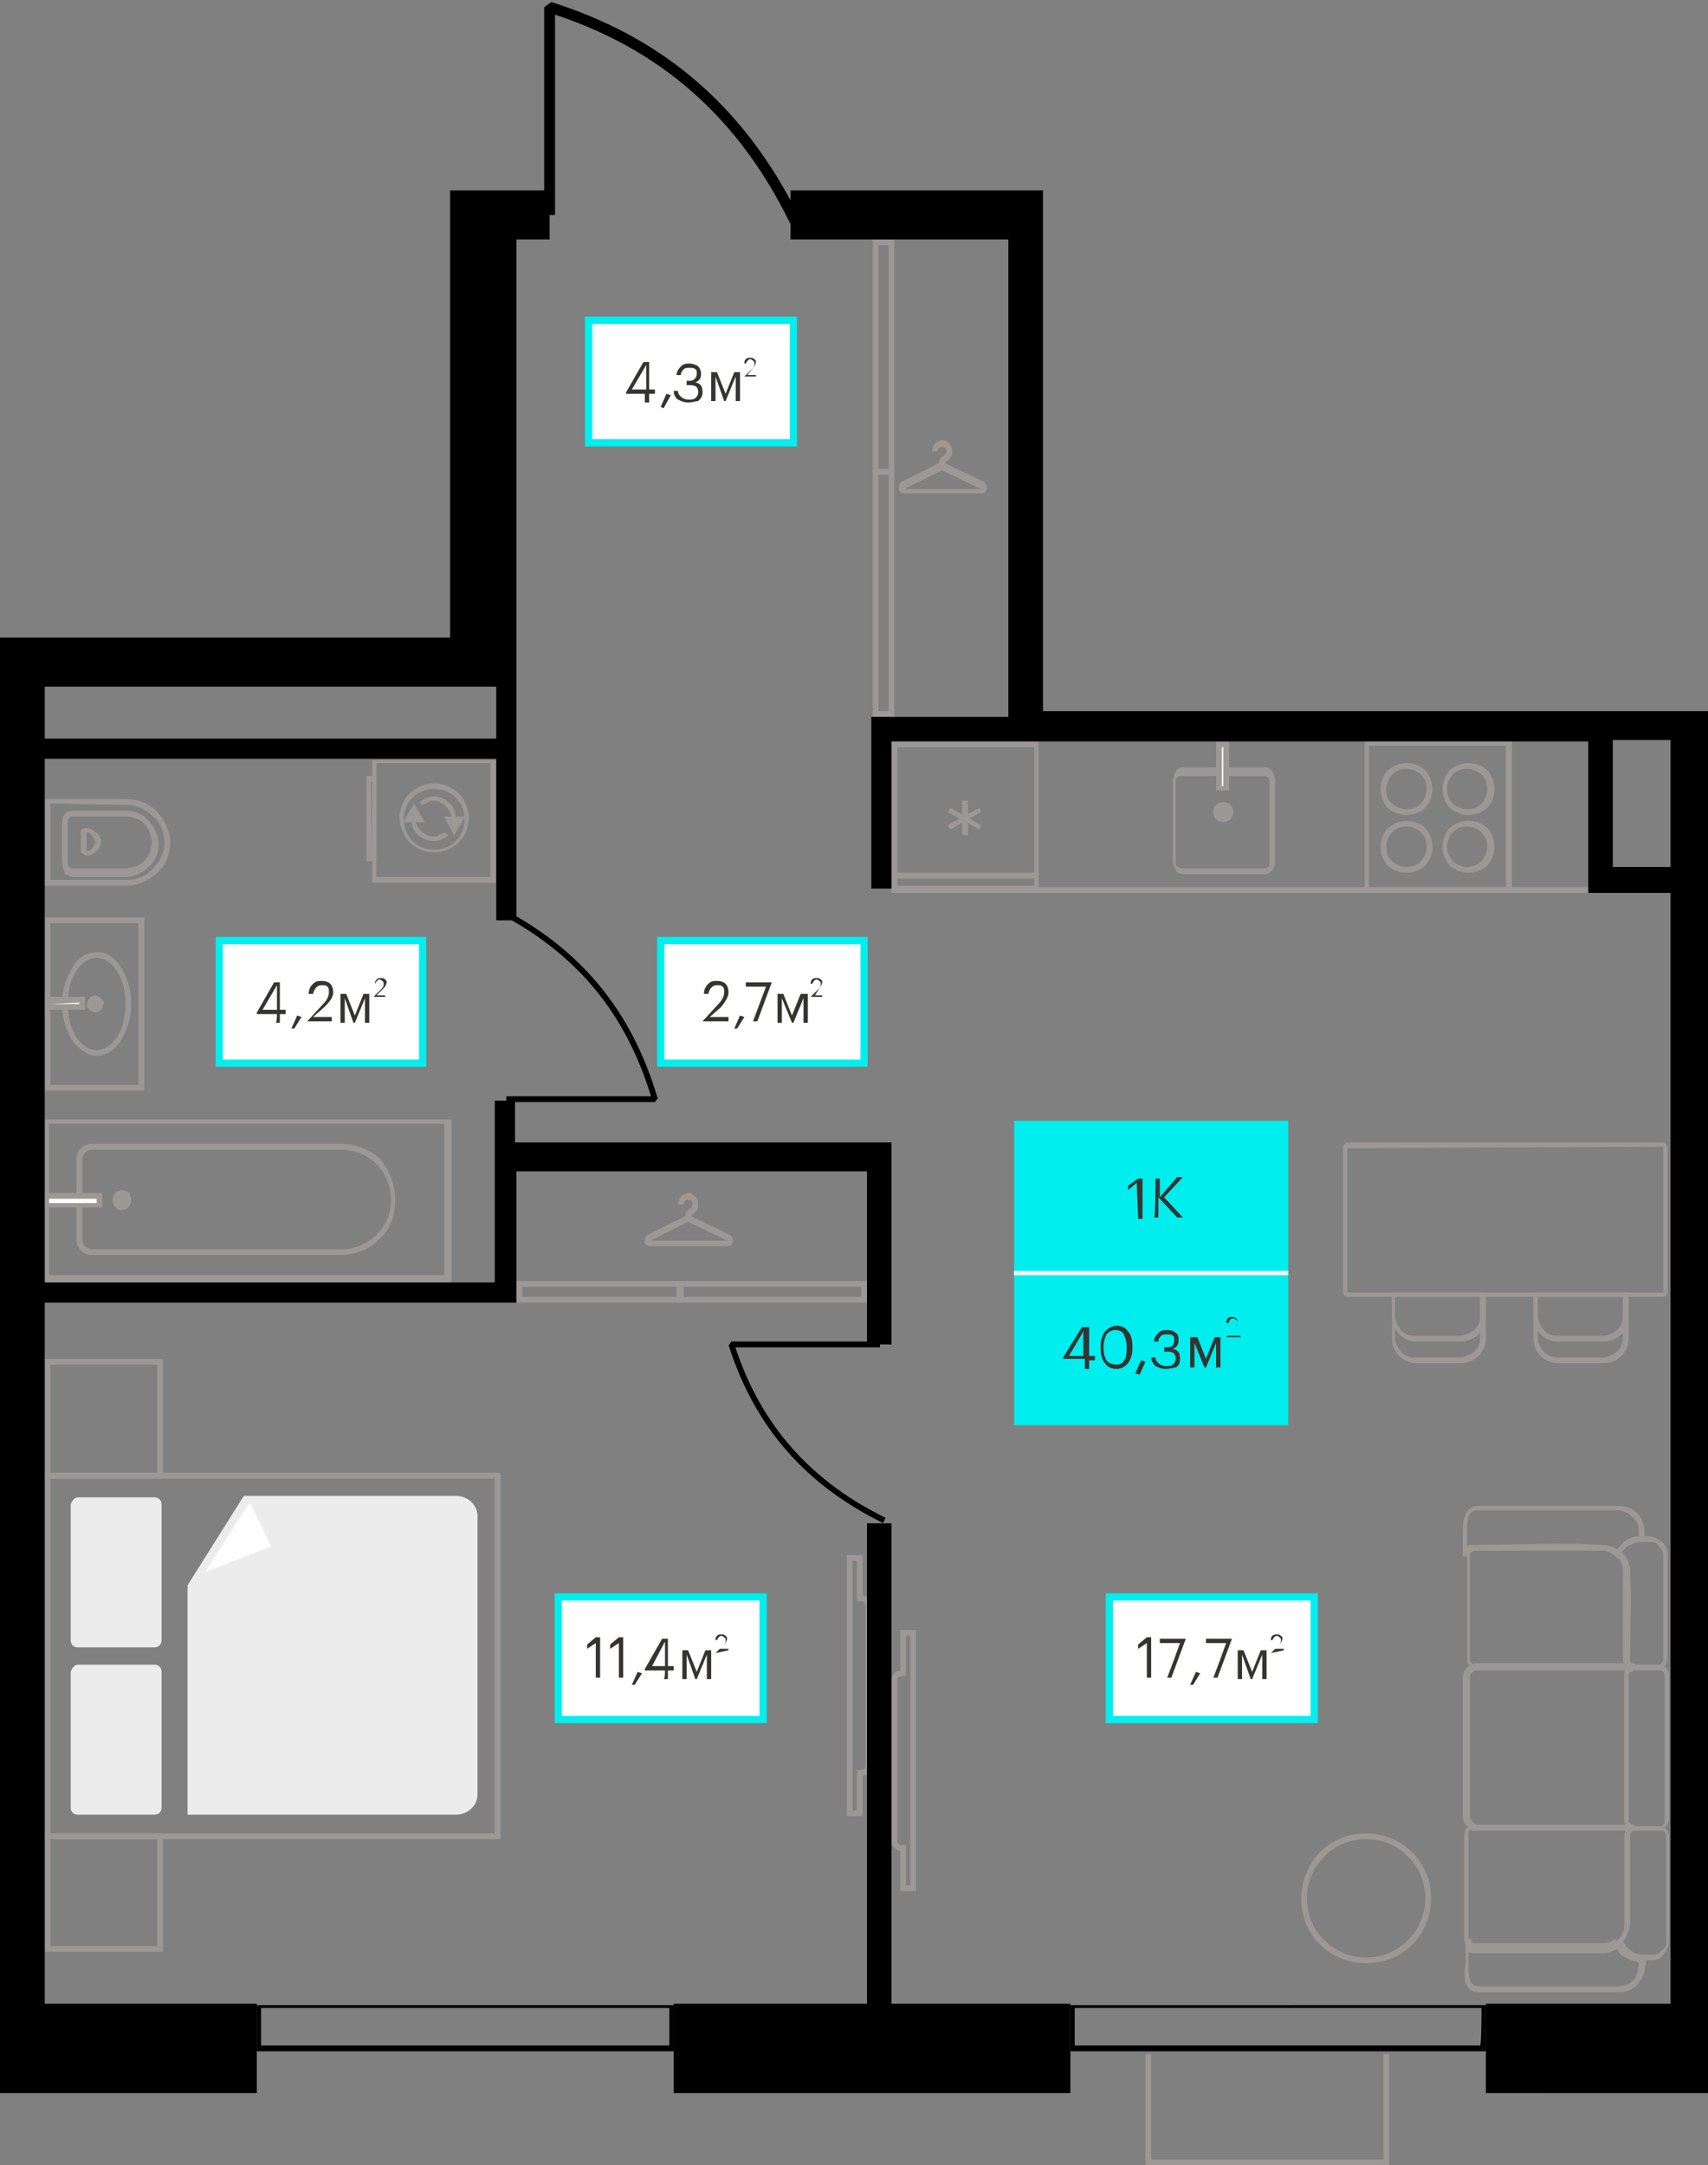 <?xml version="1.0" encoding="utf-8"?><!--Generator: Adobe Illustrator 24.3.0, SVG Export Plug-In . SVG Version: 6.00 Build 0)--><svg version="1.1" id="Слой_1" xmlns:xodm="http://www.corel.com/coreldraw/odm/2003" xmlns="http://www.w3.org/2000/svg" xmlns:xlink="http://www.w3.org/1999/xlink" x="0px" y="0px" viewBox="0 0 118.4 150.1" style="enable-background:new 0 0 118.4 150.1;" xml:space="preserve"><rect x="0" y="0" width="118.4" height="150.1" fill="#808080" stroke="none"/><style type="text/css">.st0{fill:#FEFEFE;stroke:#00EEEE;stroke-width:0.5;stroke-miterlimit:10;}
	.st1{fill:#363431;}
	.st2{fill:#00EEEE;}
	.st3{fill:#FEFEFE;}
	.st4{fill:#9C9896;}
	.st5{fill-rule:evenodd;clip-rule:evenodd;fill:#FEFEFE;}
	.st6{fill:#9C9896;stroke:#9C9896;stroke-width:0.4;stroke-miterlimit:10;}
	.st7{fill:none;stroke:#9C9896;stroke-width:0.4;stroke-miterlimit:1.554;}
	.st8{fill-rule:evenodd;clip-rule:evenodd;fill:#ECECEC;}
	.st9{fill:none;stroke:#000000;stroke-width:0.75;stroke-miterlimit:1.554;}
	.st10{fill:none;stroke:#000000;stroke-width:0.4;stroke-miterlimit:1.554;}
	.st11{fill-rule:evenodd;clip-rule:evenodd;}</style><g id="Слой_x0020_1"><path d="M102.7,139.2H74.5v2.6h28.1C102.7,141.8,102.7,139.2,102.7,139.2z M103,142.2H74.2v-3.2H103C103,138.9,103,142.2,103,142.2
		z"/><path d="M46.4,139.2H18.1v2.6h28.3V139.2z M46.7,142.2H17.8v-3.2h28.9V142.2z"/><polygon class="st0" points="91.1,119.2 76.9,119.2 76.9,110.7 91.1,110.7 	"/><path class="st1" d="M88.1,114.6l0.5-0.5c0.1-0.1,0.2-0.2,0.2-0.4c0-0.1,0-0.1-0.1-0.2c0,0-0.1-0.1-0.2-0.1c-0.1,0-0.2,0.1-0.3,0.3
		h-0.1c0-0.1,0-0.2,0.1-0.3c0.1-0.1,0.2-0.1,0.3-0.1c0.1,0,0.2,0,0.3,0.1c0.1,0.1,0.1,0.1,0.1,0.2c0,0.1-0.1,0.3-0.2,0.4l-0.3,0.3
		h0.6v0.1L88.1,114.6L88.1,114.6L88.1,114.6z"/><path class="st1" d="M79.5,113.9l-0.6,0.4v-0.3l0.6-0.5h0.3v2.8h-0.3L79.5,113.9L79.5,113.9z M81.8,113.9h-1.4v-0.3h1.8v0l-1,2.7
		h-0.3C80.9,116.4,81.8,113.9,81.8,113.9z M82.5,116.8l0.4-0.9l0.3,0.1l-0.5,0.8L82.5,116.8L82.5,116.8z M85,113.9h-1.4v-0.3h1.8v0
		l-1,2.7h-0.3C84.1,116.4,85,113.9,85,113.9z M86.1,114.7v1.7h-0.3v-2h0.4l0.6,1.5l0.6-1.5h0.4v2h-0.3v-1.7l-0.7,1.7h-0.1
		L86.1,114.7L86.1,114.7z"/><polygon class="st0" points="29.3,73.7 15.2,73.7 15.2,65.2 29.3,65.2 	"/><path class="st1" d="M25.9,69.1l0.5-0.5c0.1-0.1,0.2-0.2,0.2-0.4c0-0.1,0-0.1-0.1-0.2c0,0-0.1-0.1-0.2-0.1c-0.1,0-0.2,0.1-0.3,0.3
		H26c0-0.1,0-0.2,0.1-0.3c0.1-0.1,0.2-0.1,0.3-0.1c0.1,0,0.2,0,0.3,0.1c0.1,0.1,0.1,0.1,0.1,0.2c0,0.1-0.1,0.3-0.2,0.4L26.1,69h0.6
		v0.1L25.9,69.1L25.9,69.1L25.9,69.1z"/><path class="st1" d="M19.2,70.3h-1.4v-0.1l1.2-2.1h0.4V70h0.4v0.3h-0.4v0.6h-0.3C19.2,70.9,19.2,70.3,19.2,70.3z M19.2,70v-1.7
		L18.2,70H19.2z M20.2,71.3l0.4-0.9l0.3,0.1l-0.5,0.8L20.2,71.3L20.2,71.3z M21.3,70.8l1.1-1.2c0.3-0.3,0.4-0.6,0.4-0.8
		c0-0.2,0-0.3-0.1-0.4c-0.1-0.1-0.2-0.1-0.4-0.1c-0.3,0-0.5,0.2-0.6,0.6h-0.3c0-0.3,0.1-0.5,0.3-0.7c0.2-0.2,0.4-0.2,0.6-0.2
		c0.3,0,0.5,0.1,0.6,0.2c0.1,0.1,0.2,0.3,0.2,0.6c0,0.3-0.2,0.6-0.6,1l-0.8,0.7h1.3v0.3L21.3,70.8L21.3,70.8L21.3,70.8z M23.9,69.2
		v1.7h-0.3v-2h0.4l0.6,1.5l0.6-1.5h0.4v2h-0.3v-1.7l-0.7,1.7h-0.1L23.9,69.2L23.9,69.2z"/><polygon class="st0" points="59.9,73.7 45.8,73.7 45.8,65.2 59.9,65.2 	"/><path class="st1" d="M56.2,69.1l0.5-0.5c0.1-0.1,0.2-0.2,0.2-0.4c0-0.1,0-0.1-0.1-0.2c0,0-0.1-0.1-0.2-0.1c-0.1,0-0.2,0.1-0.3,0.3
		h-0.1c0-0.1,0-0.2,0.1-0.3c0.1-0.1,0.2-0.1,0.3-0.1c0.1,0,0.2,0,0.3,0.1c0.1,0.1,0.1,0.1,0.1,0.2c0,0.1-0.1,0.3-0.2,0.4L56.5,69H57
		v0.1L56.2,69.1C56.2,69.2,56.2,69.1,56.2,69.1z"/><path class="st1" d="M48.7,70.8l1.1-1.2c0.3-0.3,0.4-0.6,0.4-0.8c0-0.2,0-0.3-0.1-0.4c-0.1-0.1-0.2-0.1-0.4-0.1
		c-0.3,0-0.5,0.2-0.6,0.6h-0.3c0-0.3,0.1-0.5,0.3-0.7c0.2-0.2,0.4-0.2,0.6-0.2c0.3,0,0.5,0.1,0.6,0.2c0.1,0.1,0.2,0.3,0.2,0.6
		c0,0.3-0.2,0.6-0.5,1l-0.8,0.7h1.3v0.3L48.7,70.8L48.7,70.8L48.7,70.8z M50.9,71.3l0.4-0.9l0.3,0.1l-0.5,0.8L50.9,71.3z"/><path class="st1" d="M53.1,68.4h-1.4v-0.3h1.8v0l-1,2.7h-0.3L53.1,68.4z M54.2,69.2v1.7h-0.3v-2h0.4l0.6,1.5l0.6-1.5H56v2h-0.3
		v-1.7L55,70.9h-0.1L54.2,69.2L54.2,69.2z"/><polygon class="st0" points="55,30.7 40.8,30.7 40.8,22.2 55,22.2 	"/><path class="st1" d="M51.6,26.1l0.5-0.5c0.1-0.1,0.2-0.2,0.2-0.4c0-0.1,0-0.1-0.1-0.2c0,0-0.1-0.1-0.2-0.1c-0.1,0-0.2,0.1-0.3,0.3
		h-0.1c0-0.1,0-0.2,0.1-0.3c0.1-0.1,0.2-0.1,0.3-0.1c0.1,0,0.2,0,0.3,0.1c0.1,0.1,0.1,0.1,0.1,0.2c0,0.1-0.1,0.3-0.2,0.4L51.8,26
		h0.6v0.1L51.6,26.1C51.6,26.1,51.6,26.1,51.6,26.1z"/><path class="st1" d="M44.8,27.3h-1.4v-0.1l1.2-2.1h0.4V27h0.4v0.3h-0.4v0.6h-0.3V27.3z M44.8,27v-1.7L43.8,27H44.8z M45.8,28.2
		l0.4-0.9l0.3,0.1L46,28.3C46,28.3,45.8,28.2,45.8,28.2z"/><path class="st1" d="M47.7,27.9c-0.3,0-0.5-0.1-0.7-0.2s-0.3-0.4-0.3-0.6h0.3c0,0.2,0.1,0.3,0.2,0.4c0.1,0.1,0.3,0.2,0.5,0.2
		c0.2,0,0.4,0,0.5-0.1c0.1-0.1,0.2-0.2,0.2-0.4c0-0.4-0.2-0.5-0.6-0.5h-0.2v-0.3h0.2c0.3,0,0.5-0.2,0.5-0.5c0-0.1,0-0.3-0.1-0.3
		c-0.1-0.1-0.2-0.1-0.4-0.1c-0.2,0-0.3,0-0.4,0.1c-0.1,0.1-0.2,0.2-0.2,0.4h-0.3c0-0.2,0.1-0.4,0.3-0.6c0.2-0.2,0.4-0.2,0.6-0.2
		c0.2,0,0.5,0.1,0.6,0.2c0.1,0.1,0.2,0.3,0.2,0.5c0,0.3-0.1,0.5-0.4,0.6c0.4,0.1,0.5,0.3,0.5,0.7c0,0.3-0.1,0.4-0.3,0.6
		C48.3,27.8,48,27.9,47.7,27.9L47.7,27.9z M49.6,26.1v1.7h-0.3v-2h0.4l0.6,1.5l0.6-1.5h0.4v2H51v-1.7l-0.7,1.7h-0.1
		C50.2,27.8,49.6,26.1,49.6,26.1z"/><polygon class="st2" points="89.3,98.8 70.3,98.8 70.3,77.7 89.3,77.7 	"/><path class="st1" d="M78.8,82l-0.6,0.5v-0.3l0.7-0.5h0.3v2.8h-0.3L78.8,82L78.8,82z"/><path class="st1" d="M80.1,81.7h0.3V83l1.2-1.4h0.4l-1.3,1.4l1.3,1.4h-0.4l-1.3-1.4v1.4h-0.3C80.1,84.5,80.1,81.7,80.1,81.7z"/><path class="st1" d="M85,92.7l0.6-0.6c0.1-0.1,0.2-0.3,0.2-0.4c0-0.1,0-0.1-0.1-0.2c0,0-0.1-0.1-0.2-0.1c-0.2,0-0.3,0.1-0.3,0.3
		h-0.2c0-0.1,0.1-0.3,0.1-0.3c0.1-0.1,0.2-0.1,0.3-0.1c0.1,0,0.2,0,0.3,0.1c0.1,0.1,0.1,0.2,0.1,0.3c0,0.2-0.1,0.3-0.3,0.5l-0.4,0.4
		H86v0.1L85,92.7L85,92.7L85,92.7z"/><path class="st1" d="M75.1,94.2h-1.4v-0.1L75,92h0.5V94h0.4v0.3h-0.4v0.6h-0.3V94.2L75.1,94.2z M75.1,94v-1.7l-1,1.7H75.1z
		 M77.4,94.6c0.5,0,0.7-0.4,0.7-1.1v-0.2c0-0.3-0.1-0.6-0.2-0.8c-0.1-0.2-0.3-0.3-0.6-0.3c-0.2,0-0.4,0.1-0.6,0.3
		c-0.1,0.2-0.2,0.5-0.2,0.8v0.2c0,0.4,0.1,0.6,0.2,0.8S77.2,94.6,77.4,94.6z M77.4,94.9c-0.3,0-0.6-0.1-0.8-0.4
		c-0.2-0.2-0.3-0.6-0.3-1v-0.2c0-0.4,0.1-0.7,0.3-1c0.2-0.2,0.5-0.4,0.8-0.4c0.3,0,0.6,0.1,0.8,0.4c0.2,0.2,0.3,0.6,0.3,1v0.2
		c0,0.4-0.1,0.7-0.3,1C78,94.7,77.8,94.9,77.4,94.9L77.4,94.9z"/><path class="st1" d="M78.7,95.2l0.4-0.9l0.3,0.1L79,95.3L78.7,95.2L78.7,95.2z"/><path class="st1" d="M80.8,94.9c-0.3,0-0.5-0.1-0.7-0.2c-0.2-0.2-0.3-0.4-0.3-0.6h0.3c0,0.2,0.1,0.3,0.2,0.4
		c0.1,0.1,0.3,0.2,0.5,0.2c0.2,0,0.4,0,0.5-0.1c0.1-0.1,0.2-0.2,0.2-0.4c0-0.4-0.2-0.5-0.6-0.5h-0.2v-0.3h0.2c0.4,0,0.5-0.2,0.5-0.5
		c0-0.1,0-0.3-0.1-0.3c-0.1-0.1-0.2-0.1-0.4-0.1c-0.2,0-0.3,0-0.4,0.1c-0.1,0.1-0.2,0.2-0.2,0.4H80c0-0.2,0.1-0.4,0.3-0.6
		c0.2-0.2,0.4-0.2,0.6-0.2c0.3,0,0.5,0.1,0.6,0.2c0.2,0.1,0.2,0.3,0.2,0.5c0,0.3-0.1,0.5-0.4,0.6c0.4,0.1,0.5,0.3,0.5,0.7
		c0,0.3-0.1,0.5-0.3,0.6C81.4,94.8,81.1,94.9,80.8,94.9L80.8,94.9z"/><path class="st1" d="M82.8,93.1v1.7h-0.3v-2.1H83l0.6,1.5l0.6-1.5h0.4v2.1h-0.3v-1.7l-0.7,1.7h-0.1L82.8,93.1L82.8,93.1z"/><polygon class="st3" points="70.3,88.1 89.3,88.1 89.3,88.4 70.3,88.4 	"/><path class="st4" d="M3.1,61.2v-5.8h5.7c0.8,0,1.6,0.3,2.1,0.9c0.5,0.5,0.9,1.3,0.9,2.1s-0.3,1.6-0.9,2.1c-0.5,0.5-1.3,0.9-2.1,0.9
		H3.1C3.1,61.4,3.1,61.2,3.1,61.2z M3.5,55.7V61h5.3c0.7,0,1.4-0.3,1.8-0.8c0.5-0.5,0.8-1.1,0.8-1.8c0-0.7-0.3-1.4-0.8-1.8
		c-0.5-0.5-1.1-0.8-1.8-0.8L3.5,55.7L3.5,55.7z"/><path class="st4" d="M4.3,59.7V57c0-0.2,0.1-0.4,0.2-0.6c0.1-0.1,0.4-0.2,0.6-0.2h3.6c0.6,0,1.2,0.2,1.6,0.7c0.4,0.4,0.7,1,0.7,1.6
		c0,0.6-0.2,1.2-0.7,1.6c-0.4,0.4-1,0.7-1.6,0.7H5.1c-0.2,0-0.4-0.1-0.6-0.2C4.4,60.2,4.3,60,4.3,59.7L4.3,59.7z M4.7,57v2.8
		c0,0.1,0,0.2,0.1,0.3c0.1,0.1,0.2,0.1,0.3,0.1h3.6c0.5,0,1-0.2,1.3-0.5c0.3-0.3,0.5-0.8,0.5-1.3c0-0.5-0.2-1-0.5-1.3
		c-0.3-0.3-0.8-0.5-1.3-0.5H5.1c-0.1,0-0.2,0-0.3,0.1C4.8,56.7,4.7,56.8,4.7,57L4.7,57z"/><path class="st4" d="M5.6,59v-1.3c0-0.1,0-0.2,0.1-0.2c0.1-0.1,0.2-0.1,0.2-0.1h0c0.3,0,0.5,0.1,0.7,0.3C6.9,57.8,7,58.1,7,58.3v0
		c0,0.3-0.1,0.5-0.3,0.7c-0.2,0.2-0.4,0.3-0.7,0.3h0c-0.1,0-0.2,0-0.2-0.1C5.7,59.2,5.6,59.1,5.6,59L5.6,59z M6,57.7V59
		c0.2,0,0.3-0.1,0.4-0.2c0.1-0.1,0.2-0.3,0.2-0.4v0c0-0.2-0.1-0.3-0.2-0.4C6.3,57.8,6.2,57.7,6,57.7L6,57.7z"/><path class="st4" d="M3.5,75.2h6.1V64H3.5V75.2z M9.8,75.6H3.1v-12H10v12C10,75.6,9.8,75.6,9.8,75.6z"/><path class="st4" d="M4.7,69.6c0,0.9,0.2,1.7,0.6,2.3c0.4,0.6,0.9,0.9,1.4,0.9s1-0.3,1.4-0.9c0.4-0.6,0.6-1.4,0.6-2.3
		c0-0.9-0.2-1.7-0.6-2.3c-0.4-0.6-0.9-0.9-1.4-0.9s-1,0.3-1.4,0.9C4.9,67.9,4.7,68.7,4.7,69.6z M5,72.1c-0.4-0.6-0.7-1.5-0.7-2.5
		s0.3-1.8,0.7-2.5C5.4,66.4,6,66,6.7,66s1.3,0.4,1.7,1.1c0.4,0.6,0.7,1.5,0.7,2.5s-0.3,1.8-0.7,2.5c-0.4,0.7-1.1,1.1-1.7,1.1
		S5.4,72.7,5,72.1z"/><polygon class="st5" points="3.3,69.8 5.6,69.8 5.6,69.4 3.3,69.4 	"/><path class="st4" d="M3.5,69.6h2v-0.1L3.5,69.6L3.5,69.6z M5.6,70H3.1v-0.9h2.8V70H5.6z"/><path class="st4" d="M6.6,69.9c0.2,0,0.3-0.1,0.3-0.3c0-0.2-0.1-0.3-0.3-0.3c-0.2,0-0.3,0.1-0.3,0.3C6.3,69.8,6.4,69.9,6.6,69.9z
		 M6.6,69.7C6.6,69.7,6.5,69.6,6.6,69.7c-0.1-0.1,0-0.1,0-0.1C6.6,69.5,6.7,69.5,6.6,69.7C6.7,69.6,6.6,69.7,6.6,69.7z"/><g><path class="st4" d="M7,70c-0.1,0.1-0.2,0.2-0.4,0.2c-0.1,0-0.3-0.1-0.4-0.2c-0.1-0.1-0.2-0.2-0.2-0.4c0-0.1,0.1-0.3,0.2-0.4
			c0.1-0.1,0.2-0.2,0.4-0.2c0.1,0,0.3,0.1,0.4,0.2c0.1,0.1,0.2,0.2,0.2,0.4C7.1,69.7,7.1,69.9,7,70L7,70z M6.5,69.7L6.5,69.7
			L6.5,69.7z M6.5,69.7L6.5,69.7L6.5,69.7L6.5,69.7z M6.5,69.6L6.5,69.6L6.5,69.6C6.5,69.6,6.5,69.6,6.5,69.6L6.5,69.6z M6.6,69.6
			L6.6,69.6c-0.1-0.1-0.1,0-0.1,0H6.6L6.6,69.6z M6.6,69.6L6.6,69.6L6.6,69.6z M6.6,69.6L6.6,69.6c0.1-0.1,0-0.1,0-0.1V69.6z
			 M6.6,69.6v0.1C6.6,69.7,6.7,69.7,6.6,69.6L6.6,69.6L6.6,69.6L6.6,69.6L6.6,69.6L6.6,69.6L6.6,69.6L6.6,69.6L6.6,69.6z M6.6,69.6
			h0.1C6.7,69.6,6.7,69.5,6.6,69.6L6.6,69.6L6.6,69.6z M6.7,69.5L6.7,69.5L6.7,69.5z M6.6,69.6L6.6,69.6L6.6,69.6z M6.7,69.7
			C6.7,69.7,6.7,69.6,6.7,69.7L6.7,69.7L6.7,69.7L6.7,69.7L6.7,69.7L6.7,69.7z M6.5,69.7C6.5,69.7,6.6,69.7,6.5,69.7L6.5,69.7z
			 M6.6,69.6v-0.1C6.6,69.5,6.5,69.5,6.6,69.6L6.6,69.6z"/></g><path class="st4" d="M3.1,88.7V77.6c9.4,0,18.8,0,28.2,0v11.3H3.1L3.1,88.7L3.1,88.7z M3.4,77.9v10.5h27.4V77.9
		C30.8,77.9,3.4,77.9,3.4,77.9z"/><path class="st4" d="M27.4,83.2L27.4,83.2c0,1.1-0.4,2.1-1.1,2.7c-0.7,0.7-1.6,1.1-2.7,1.1H6.4c-0.3,0-0.6-0.1-0.8-0.3
		c-0.2-0.2-0.3-0.5-0.3-0.8v-5.5c0-0.3,0.1-0.6,0.3-0.8c0.2-0.2,0.5-0.3,0.8-0.3h17.3c1,0,2,0.4,2.7,1.1
		C27,81.2,27.4,82.1,27.4,83.2z M27.1,83.2L27.1,83.2c0-1-0.4-1.9-1-2.5c-0.6-0.6-1.5-1-2.4-1H6.4c-0.2,0-0.4,0.1-0.5,0.2
		c-0.1,0.1-0.2,0.3-0.2,0.5v5.5c0,0.2,0.1,0.4,0.2,0.5c0.1,0.1,0.3,0.2,0.5,0.2h17.3c0.9,0,1.8-0.4,2.4-1
		C26.7,85,27.1,84.2,27.1,83.2L27.1,83.2z"/><polygon class="st5" points="3.2,82.9 6.9,82.9 6.9,83.5 3.2,83.5 	"/><path class="st4" d="M3.2,82.7h3.9v1h-4v-1C3.1,82.7,3.2,82.7,3.2,82.7z M6.7,83.1H3.4v0.3h3.3V83.1z"/><path class="st4" d="M8.4,83.7c0.3,0,0.5-0.2,0.5-0.5c0-0.3-0.2-0.5-0.5-0.5c-0.3,0-0.5,0.2-0.5,0.5C8,83.5,8.2,83.7,8.4,83.7z"/><path class="st4" d="M8.4,83.5c0.1,0,0.2,0,0.2-0.1c0.1-0.1,0.1-0.1,0.1-0.2c0-0.1,0-0.2-0.1-0.2c-0.1-0.1-0.1-0.1-0.2-0.1
		s-0.2,0-0.2,0.1c-0.1,0.1-0.1,0.1-0.1,0.2c0,0.1,0,0.2,0.1,0.2C8.3,83.5,8.3,83.5,8.4,83.5z M8.9,83.7c-0.1,0.1-0.3,0.2-0.5,0.2
		S8.1,83.8,8,83.7c-0.1-0.1-0.2-0.3-0.2-0.5c0-0.2,0.1-0.4,0.2-0.5c0.1-0.1,0.3-0.2,0.5-0.2c0.2,0,0.3,0.1,0.5,0.2
		C9,82.9,9.1,83,9.1,83.2S9,83.6,8.9,83.7z"/><path class="st4" d="M34,60.8v-7.9l-7.9,0v7.9L34,60.8L34,60.8z M34.4,52.8v8.4h-8.6v-8.5c2.9,0,5.7,0,8.6,0
		C34.4,52.6,34.4,52.8,34.4,52.8z"/><path class="st4" d="M32.2,56.8c0-0.6-0.2-1.1-0.6-1.5c-0.4-0.4-0.9-0.6-1.5-0.6c-0.6,0-1.1,0.2-1.5,0.6c-0.4,0.4-0.6,0.9-0.6,1.5
		c0,0.6,0.2,1.1,0.6,1.5c0.4,0.4,0.9,0.6,1.5,0.6c0.6,0,1.1-0.2,1.5-0.6C32,57.9,32.2,57.4,32.2,56.8z M31.8,55
		c0.4,0.4,0.7,1.1,0.7,1.7c0,0.7-0.3,1.3-0.7,1.7c-0.4,0.4-1.1,0.7-1.7,0.7c-0.7,0-1.3-0.3-1.7-0.7c-0.4-0.4-0.7-1.1-0.7-1.7
		c0-0.7,0.3-1.3,0.7-1.7c0.4-0.4,1.1-0.7,1.7-0.7S31.4,54.6,31.8,55L31.8,55z"/><path class="st4" d="M31.1,57.9c-0.1,0.1-0.3,0.2-0.5,0.3c-0.2,0.1-0.4,0.1-0.6,0.1c-0.4,0-0.8-0.2-1.1-0.5
		c-0.3-0.3-0.4-0.7-0.4-1.1h0.3c0,0.3,0.1,0.6,0.4,0.9c0.2,0.2,0.5,0.4,0.8,0.4c0.2,0,0.3,0,0.4-0.1c0.1-0.1,0.3-0.1,0.4-0.2
		L31.1,57.9L31.1,57.9z M29.1,55.6c0.1-0.1,0.3-0.2,0.5-0.3c0.2-0.1,0.4-0.1,0.5-0.1c0.4,0,0.8,0.2,1.1,0.5c0.3,0.3,0.4,0.7,0.4,1.1
		h-0.3c0-0.3-0.1-0.6-0.4-0.9c-0.2-0.2-0.5-0.4-0.8-0.4c-0.2,0-0.3,0-0.4,0.1c-0.1,0.1-0.3,0.1-0.4,0.2
		C29.3,55.9,29.1,55.6,29.1,55.6z"/><path class="st4" d="M25.8,59.4v-5.2h-0.1L25.8,59.4L25.8,59.4z M26.1,54v5.7h-0.7v-5.9h0.7V54L26.1,54z"/><polygon class="st6" points="28.3,56.8 29.1,56.8 28.7,56.1 	"/><polygon class="st6" points="31.1,56.8 31.5,57.5 31.9,56.8 	"/><path class="st4" d="M94.9,51.7h9.5v9.8h-9.5V51.7z M104.6,51.3h-10v10.6h10.2V51.3H104.6L104.6,51.3z"/><path class="st4" d="M96.1,58.7c0-0.4,0.2-0.8,0.4-1c0.3-0.3,0.6-0.4,1-0.4s0.8,0.2,1,0.4c0.3,0.3,0.4,0.6,0.4,1
		c0,0.4-0.2,0.8-0.4,1c-0.3,0.3-0.6,0.4-1,0.4s-0.8-0.2-1-0.4C96.2,59.4,96.1,59.1,96.1,58.7z M96.2,57.4c-0.3,0.3-0.5,0.8-0.5,1.3
		c0,0.5,0.2,1,0.5,1.3c0.3,0.3,0.8,0.5,1.3,0.5c0.5,0,1-0.2,1.3-0.5c0.3-0.3,0.5-0.8,0.5-1.3s-0.2-1-0.5-1.3
		c-0.3-0.3-0.8-0.5-1.3-0.5S96.6,57.1,96.2,57.4z"/><path class="st4" d="M100.3,58.7c0-0.4,0.2-0.8,0.4-1c0.3-0.3,0.6-0.4,1-0.4c0.4,0,0.8,0.2,1,0.4c0.3,0.3,0.4,0.6,0.4,1
		c0,0.4-0.2,0.8-0.4,1s-0.6,0.4-1,0.4c-0.4,0-0.8-0.2-1-0.4C100.5,59.4,100.3,59.1,100.3,58.7L100.3,58.7z M100.5,57.4
		c-0.3,0.3-0.5,0.8-0.5,1.3c0,0.5,0.2,1,0.5,1.3c0.3,0.3,0.8,0.5,1.3,0.5c0.5,0,1-0.2,1.3-0.5c0.3-0.3,0.5-0.8,0.5-1.3
		s-0.2-1-0.5-1.3c-0.3-0.3-0.8-0.5-1.3-0.5C101.3,56.9,100.8,57.1,100.5,57.4z"/><path class="st4" d="M96.1,54.7c0-0.4,0.2-0.8,0.4-1c0.3-0.3,0.6-0.4,1-0.4c0.4,0,0.8,0.2,1,0.4c0.3,0.3,0.4,0.6,0.4,1
		s-0.2,0.8-0.4,1c-0.3,0.3-0.6,0.4-1,0.4s-0.8-0.2-1-0.4C96.2,55.5,96.1,55.1,96.1,54.7L96.1,54.7z M96.2,53.4
		c-0.3,0.3-0.5,0.8-0.5,1.3s0.2,1,0.5,1.3c0.3,0.3,0.8,0.5,1.3,0.5c0.5,0,1-0.2,1.3-0.5c0.3-0.3,0.5-0.8,0.5-1.3s-0.2-1-0.5-1.3
		c-0.3-0.3-0.8-0.5-1.3-0.5C97,52.9,96.6,53.1,96.2,53.4L96.2,53.4z"/><path class="st4" d="M100.3,54.7c0-0.4,0.2-0.8,0.4-1c0.3-0.3,0.6-0.4,1-0.4c0.4,0,0.8,0.2,1,0.4c0.3,0.3,0.4,0.6,0.4,1
		s-0.2,0.8-0.4,1c-0.3,0.3-0.6,0.4-1,0.4c-0.4,0-0.8-0.2-1-0.4S100.3,55.1,100.3,54.7L100.3,54.7z M100.5,53.4
		c-0.3,0.3-0.5,0.8-0.5,1.3s0.2,1,0.5,1.3c0.3,0.3,0.8,0.5,1.3,0.5c0.5,0,1-0.2,1.3-0.5c0.3-0.3,0.5-0.8,0.5-1.3
		c0-0.5-0.2-1-0.5-1.3c-0.3-0.3-0.8-0.5-1.3-0.5C101.3,52.9,100.8,53.1,100.5,53.4L100.5,53.4z"/><path class="st4" d="M62.2,60.5v-8.7h9.5v8.7C71.7,60.5,62.2,60.5,62.2,60.5z M61.8,51.5v9.3H72v-9.5H61.8V51.5z"/><path class="st4" d="M62.2,60.9h9.5v0.5h-9.5C62.2,61.5,62.2,60.9,62.2,60.9z M71.8,60.6h-10v1.3H72v-1.3H71.8z"/><polygon class="st4" points="68,57.2 65.9,56 65.7,56.3 67.9,57.5 	"/><polygon class="st4" points="67.9,56 65.7,57.2 65.9,57.5 68,56.3 	"/><polygon class="st4" points="67.1,57.9 67.1,55.5 66.7,55.5 66.7,57.9 	"/><path class="st4" d="M88.4,59.7v-5.6c0-0.2-0.1-0.4-0.2-0.6c-0.1-0.2-0.3-0.3-0.5-0.3h-5.7c-0.2,0-0.4,0.1-0.5,0.3
		c-0.1,0.2-0.2,0.4-0.2,0.6v5.6c0,0.2,0.1,0.4,0.2,0.6c0.1,0.2,0.3,0.3,0.5,0.3h5.7c0.2,0,0.4-0.1,0.5-0.3
		C88.3,60.2,88.4,60,88.4,59.7z M88,54.2v5.6c0,0.1,0,0.3-0.1,0.3c-0.1,0.1-0.2,0.1-0.3,0.1h-5.7c-0.1,0-0.2-0.1-0.3-0.1
		c-0.1-0.1-0.1-0.2-0.1-0.3v-5.6c0-0.1,0-0.3,0.1-0.3c0.1-0.1,0.2-0.1,0.3-0.1h5.7c0.1,0,0.2,0,0.3,0.1C88,53.9,88,54.1,88,54.2z"/><path class="st4" d="M85.3,56.3c0,0.3-0.3,0.6-0.6,0.6s-0.6-0.3-0.6-0.6c0-0.3,0.3-0.6,0.6-0.6C85.1,55.7,85.3,55.9,85.3,56.3z"/><path class="st4" d="M85.1,56.3c0,0.1,0,0.2-0.1,0.3c-0.1,0.1-0.2,0.1-0.3,0.1c-0.1,0-0.2,0-0.3-0.1c-0.1-0.1-0.1-0.2-0.1-0.3
		c0-0.1,0-0.2,0.1-0.3c0.1-0.1,0.2-0.1,0.3-0.1s0.2,0,0.3,0.1C85.1,56.1,85.1,56.2,85.1,56.3z M85.3,56.8c0.1-0.1,0.2-0.3,0.2-0.5
		c0-0.2-0.1-0.4-0.2-0.5c-0.1-0.1-0.3-0.2-0.5-0.2c-0.2,0-0.4,0.1-0.5,0.2c-0.1,0.1-0.2,0.3-0.2,0.5c0,0.2,0.1,0.4,0.2,0.5
		c0.1,0.1,0.3,0.2,0.5,0.2S85.1,56.9,85.3,56.8L85.3,56.8z"/><polygon class="st5" points="85,54.6 85,51.6 84.5,51.6 84.5,54.6 	"/><path class="st4" d="M85.2,54.6v-3.2h-0.9v3.4h0.9C85.2,54.8,85.2,54.6,85.2,54.6z M84.8,51.8v2.7h-0.1v-2.7H84.8z"/><polygon class="st4" points="110.1,61.5 71.7,61.5 71.7,61.9 110.1,61.9 	"/><path class="st4" d="M61.6,32.5V17h-0.7v15.5H61.6z M62,16.8v16.1h-1.5V16.6H62V16.8L62,16.8z"/><path class="st4" d="M64.6,31.3c0-0.3,0.2-0.6,0.4-0.7c0.1,0,0.2-0.1,0.3-0.1c0.1,0,0.2,0,0.3,0.1c0.2,0.1,0.4,0.3,0.4,0.7
		c0,0.4-0.2,0.5-0.3,0.6c-0.1,0.1-0.1,0.1-0.2,0.2l2.7,1.3c0.1,0.1,0.2,0.2,0.2,0.3c0,0.1,0,0.2,0,0.2c0,0.1-0.1,0.2-0.1,0.2
		c-0.1,0.1-0.2,0.1-0.3,0.1h-5.3c-0.1,0-0.3-0.1-0.3-0.1c-0.1-0.1-0.1-0.1-0.1-0.2c0-0.1,0-0.2,0-0.2c0-0.1,0.1-0.2,0.2-0.3l2.6-1.3
		c0-0.3,0.2-0.4,0.3-0.5c0.1-0.1,0.2-0.1,0.2-0.3c0-0.2-0.1-0.3-0.2-0.3c0,0-0.1,0-0.1,0c0,0-0.1,0-0.1,0c-0.1,0-0.2,0.1-0.2,0.3
		H64.6L64.6,31.3z M68,33.9l-2.7-1.3l-2.6,1.3c0,0,0,0,0,0v0l0,0c0,0,0,0,0,0H68C68,34,68,34,68,33.9C68,34,68.1,33.9,68,33.9
		L68,33.9C68,33.9,68,33.9,68,33.9L68,33.9z"/><path class="st4" d="M61.6,32.9v16.4h-0.7V32.9H61.6z M62,49.5v-17h-1.5v17.2H62C62,49.7,62,49.5,62,49.5z"/><path class="st4" d="M46.9,89.2H36.2v0.7h10.8V89.2z M36,88.8h11.4v1.5H35.8v-1.5H36L36,88.8z"/><path class="st4" d="M47,83.5c0-0.3,0.2-0.6,0.4-0.7c0.1,0,0.2-0.1,0.3-0.1c0.1,0,0.2,0,0.3,0.1c0.2,0.1,0.4,0.3,0.4,0.7
		c0,0.4-0.2,0.5-0.3,0.6c-0.1,0.1-0.1,0.1-0.2,0.2l2.7,1.3c0.1,0.1,0.2,0.2,0.2,0.3c0,0.1,0,0.2,0,0.2c0,0.1-0.1,0.2-0.1,0.2
		c-0.1,0.1-0.2,0.1-0.3,0.1h-5.3c-0.1,0-0.3-0.1-0.3-0.1c-0.1-0.1-0.1-0.1-0.1-0.2c0-0.1,0-0.2,0-0.2c0-0.1,0.1-0.2,0.2-0.3l2.6-1.3
		c0-0.3,0.2-0.4,0.3-0.5c0.1-0.1,0.2-0.1,0.2-0.3c0-0.2-0.1-0.3-0.2-0.3c0,0-0.1,0-0.1,0c0,0-0.1,0-0.1,0c-0.1,0-0.2,0.1-0.2,0.3
		L47,83.5L47,83.5z M50.4,86l-2.7-1.3L45.1,86c0,0,0,0,0,0v0l0,0c0,0,0,0,0,0h5.3C50.4,86.1,50.5,86.1,50.4,86
		C50.5,86.1,50.5,86.1,50.4,86L50.4,86C50.5,86.1,50.5,86,50.4,86L50.4,86z"/><path class="st4" d="M47.3,89.2h12.4v0.7H47.3V89.2z M59.9,88.8h-13v1.5h13.2v-1.5H59.9z"/><polygon class="st0" points="52.9,119.2 38.7,119.2 38.7,110.7 52.9,110.7 	"/><path class="st1" d="M49.6,114.6l0.5-0.5c0.1-0.1,0.2-0.2,0.2-0.4c0-0.1,0-0.1-0.1-0.2c0,0-0.1-0.1-0.2-0.1c-0.1,0-0.2,0.1-0.3,0.3
		h-0.1c0-0.1,0-0.2,0.1-0.3c0.1-0.1,0.2-0.1,0.3-0.1c0.1,0,0.2,0,0.3,0.1c0.1,0.1,0.1,0.1,0.1,0.2c0,0.1-0.1,0.3-0.2,0.4l-0.3,0.3
		h0.6v0.1L49.6,114.6L49.6,114.6L49.6,114.6z"/><path class="st1" d="M41.3,113.9l-0.6,0.4v-0.3l0.6-0.5h0.3v2.8h-0.3L41.3,113.9L41.3,113.9z M42.9,113.9l-0.6,0.4v-0.3l0.6-0.5
		h0.3v2.8h-0.3C42.9,116.4,42.9,113.9,42.9,113.9z"/><path class="st1" d="M43.8,116.8l0.4-0.9l0.3,0.1l-0.5,0.8L43.8,116.8z"/><path class="st1" d="M46.1,115.8h-1.4v-0.1l1.2-2.1h0.4v1.9h0.4v0.3h-0.4v0.6h-0.3C46.1,116.4,46.1,115.8,46.1,115.8z M46.1,115.5
		v-1.7l-0.9,1.7H46.1z M47.6,114.7v1.7h-0.3v-2h0.4l0.6,1.5l0.6-1.5h0.4v2H49v-1.7l-0.7,1.7h-0.1L47.6,114.7L47.6,114.7z"/><path class="st4" d="M93.1,89.5v-9.9c0-0.1,0-0.2,0.1-0.3c0.1-0.1,0.2-0.1,0.3-0.1h21.7c0.1,0,0.2,0,0.3,0.1
		c0.1,0.1,0.1,0.2,0.1,0.3v9.9c0,0.1,0,0.2-0.1,0.3c-0.1,0.1-0.2,0.1-0.3,0.1H93.5c-0.1,0-0.2,0-0.3-0.1
		C93.1,89.7,93.1,89.6,93.1,89.5L93.1,89.5z M93.4,79.6v9.9c0,0,0,0,0,0.1c0,0,0,0,0.1,0h21.7c0,0,0.1,0,0.1,0c0,0,0,0,0-0.1v-9.9
		c0,0,0-0.1,0-0.1c0,0,0,0-0.1,0L93.4,79.6C93.5,79.5,93.4,79.5,93.4,79.6C93.4,79.5,93.4,79.6,93.4,79.6L93.4,79.6z"/><path class="st4" d="M112.5,89.9h-5.9v2.8c0,0.4,0.2,0.7,0.4,1c0.3,0.3,0.6,0.4,1,0.4h3.1c0.4,0,0.7-0.2,1-0.4
		c0.3-0.3,0.4-0.6,0.4-1L112.5,89.9L112.5,89.9z M106.5,89.6h6.4v3.2c0,0.5-0.2,0.9-0.5,1.2c-0.3,0.3-0.7,0.5-1.2,0.5H108
		c-0.5,0-0.9-0.2-1.2-0.5c-0.3-0.3-0.5-0.7-0.5-1.2v-3.2H106.5L106.5,89.6z"/><path class="st4" d="M112.5,89.9h-5.9v1.3c0,0.4,0.2,0.7,0.4,1c0.3,0.3,0.6,0.4,1,0.4h3.1c0.4,0,0.7-0.2,1-0.4
		c0.3-0.3,0.4-0.6,0.4-1V89.9L112.5,89.9z M106.5,89.6h6.4v1.7c0,0.5-0.2,0.9-0.5,1.2c-0.3,0.3-0.8,0.5-1.2,0.5H108
		c-0.5,0-0.9-0.2-1.2-0.5c-0.3-0.3-0.5-0.7-0.5-1.2v-1.7L106.5,89.6L106.5,89.6z"/><path class="st4" d="M102.6,89.9h-5.9v2.8c0,0.4,0.2,0.7,0.4,1c0.3,0.3,0.6,0.4,1,0.4h3.1c0.4,0,0.7-0.2,1-0.4
		c0.3-0.3,0.4-0.6,0.4-1L102.6,89.9L102.6,89.9z M96.6,89.6h6.4v3.2c0,0.5-0.2,0.9-0.5,1.2c-0.3,0.3-0.7,0.5-1.2,0.5h-3.1
		c-0.5,0-0.9-0.2-1.2-0.5c-0.3-0.3-0.5-0.7-0.5-1.2v-3.2C96.4,89.6,96.6,89.6,96.6,89.6z"/><path class="st4" d="M102.6,89.9h-5.9v1.3c0,0.4,0.2,0.7,0.4,1c0.3,0.3,0.6,0.4,1,0.4h3.1c0.4,0,0.7-0.2,1-0.4
		c0.3-0.3,0.4-0.6,0.4-1V89.9L102.6,89.9z M96.6,89.6h6.4v1.7c0,0.5-0.2,0.9-0.5,1.2c-0.3,0.3-0.8,0.5-1.2,0.5h-3.1
		c-0.5,0-0.9-0.2-1.2-0.5c-0.3-0.3-0.5-0.7-0.5-1.2v-1.7L96.6,89.6L96.6,89.6z"/><path class="st4" d="M114,106.7v-0.5c0-0.5-0.2-1-0.5-1.3c-0.3-0.3-0.8-0.5-1.3-0.5h-9.7c-0.9,0-1.1,0.8-1.1,1.8c0,0.2,0,0.5,0,0.8
		c0,0.3,0,0.6,0,0.9h0.4c0-0.1,0-0.2,0.1-0.3c0.1-0.1,0.2-0.1,0.2-0.1c2.6,0,6.5-0.2,9,0c0.5,0,0.9,0.4,0.9,0.4l0.2,0.2l0.1-0.3
		c0.1-0.3,0.3-0.5,0.5-0.7c0.2-0.2,0.5-0.3,0.9-0.3l0.2,0L114,106.7L114,106.7z M113.6,106.2v0.3c-0.3,0-0.6,0.1-0.9,0.3
		c-0.2,0.2-0.4,0.4-0.6,0.6c-0.2-0.1-0.5-0.3-1-0.3c-2.8-0.2-6.3,0-9.2,0v0c-0.1,0-0.1,0-0.2,0.1l0-0.3c0-0.3,0-0.5,0-0.8
		c0-0.8,0.1-1.4,0.7-1.4h9.7c0.4,0,0.8,0.2,1,0.4C113.5,105.4,113.6,105.8,113.6,106.2L113.6,106.2z"/><path class="st4" d="M102.5,138.1h9.7c0.7,0,1.2-0.3,1.5-0.8c0.3-0.4,0.4-1,0.4-1.6v-0.2h-0.2c-0.3,0-0.6-0.1-0.9-0.3
		c-0.2-0.2-0.4-0.4-0.5-0.7l-0.1-0.3l-0.2,0.2c-0.2,0.2-0.3,0.3-0.5,0.3c-0.2,0.1-0.3,0.1-0.5,0.1l-8.8,0c-0.1,0-0.2,0-0.3-0.1
		c-0.1-0.1-0.1-0.2-0.1-0.3h-0.4c0,0.3,0,0.6,0,0.9c0,0.3,0,0.6,0,0.8C101.4,137.3,101.6,138.1,102.5,138.1L102.5,138.1z
		 M112.2,137.7h-9.7c-0.6,0-0.7-0.6-0.7-1.4c0-0.3,0-0.5,0-0.8l0-0.2c0.1,0.1,0.2,0.1,0.4,0.1h8.8c0.2,0,0.4,0,0.7-0.1
		c0.1-0.1,0.3-0.1,0.4-0.2c0.1,0.3,0.3,0.5,0.6,0.6c0.3,0.2,0.6,0.3,0.9,0.3c0,0.4-0.1,0.9-0.3,1.2
		C113.1,137.4,112.8,137.7,112.2,137.7L112.2,137.7z"/><path class="st4" d="M113.3,115.8h1.7c0.1,0,0.2,0,0.3,0.1c0.1,0.1,0.1,0.2,0.1,0.3v10c0,0.1,0,0.2-0.1,0.3
		c-0.1,0.1-0.2,0.1-0.3,0.1h-1.7c-0.1,0-0.2,0-0.3-0.1c-0.1-0.1-0.1-0.2-0.1-0.3v-10c0-0.1,0-0.2,0.1-0.3
		C113.2,115.9,113.2,115.8,113.3,115.8z M115,115.4h-1.7c-0.2,0-0.4,0.1-0.5,0.2c-0.1,0.1-0.2,0.3-0.2,0.5v10c0,0.2,0.1,0.4,0.2,0.5
		s0.3,0.2,0.5,0.2h1.7c0.2,0,0.4-0.1,0.5-0.2s0.2-0.3,0.2-0.5v-10c0-0.2-0.1-0.4-0.2-0.5S115.2,115.4,115,115.4z"/><path class="st4" d="M102.4,126.9h10.9v-0.4c-0.1,0-0.2,0-0.3-0.1c-0.1-0.1-0.1-0.2-0.1-0.3v-10c0-0.1,0-0.2,0.1-0.3
		c0.1-0.1,0.2-0.1,0.3-0.1v-0.4h-10.9c-0.3,0-0.5,0.1-0.7,0.3c-0.2,0.2-0.3,0.4-0.3,0.7v9.6c0,0.3,0.1,0.5,0.3,0.7
		C101.9,126.8,102.2,126.9,102.4,126.9L102.4,126.9z M112.7,126.5h-10.2c-0.2,0-0.3-0.1-0.4-0.2c-0.1-0.1-0.2-0.2-0.2-0.4v-9.6
		c0-0.2,0.1-0.3,0.2-0.4c0.1-0.1,0.2-0.2,0.4-0.2h10.2c-0.1,0.1-0.1,0.2-0.1,0.4v10C112.6,126.3,112.6,126.4,112.7,126.5z"/><path class="st4" d="M102.3,126.9h10.4c0-0.1,0.1-0.1,0.1-0.2c0.1-0.1,0.3-0.2,0.5-0.2h-11.1c-0.2,0-0.4,0.1-0.5,0.2
		c-0.1,0.1-0.2,0.3-0.2,0.5v7.2c0,0.2,0.1,0.4,0.2,0.5c0.1,0.1,0.3,0.2,0.5,0.2h8.8c0.2,0,0.5,0,0.7-0.1c0.1-0.1,0.3-0.1,0.4-0.2
		c0-0.1-0.1-0.2-0.1-0.3l0-0.1l0.1-0.1c-0.1,0.1-0.3,0.2-0.5,0.3c-0.2,0.1-0.4,0.1-0.6,0.1h-8.8c-0.1,0-0.2,0-0.3-0.1
		c-0.1-0.1-0.1-0.2-0.1-0.3v-7.2c0-0.1,0-0.2,0.1-0.3C102.1,127,102.2,126.9,102.3,126.9L102.3,126.9z M112.6,133.6
		c-0.1,0.4-0.3,0.7-0.5,0.9c0.1-0.1,0.3-0.3,0.3-0.5C112.5,133.9,112.6,133.7,112.6,133.6L112.6,133.6z"/><path class="st4" d="M113.9,135.9h0.5c0.4,0,0.7-0.1,0.9-0.4c0.2-0.2,0.4-0.6,0.4-0.9v-7.3c0-0.2-0.1-0.4-0.2-0.5s-0.3-0.2-0.5-0.2
		h-1.7c-0.2,0-0.4,0.1-0.5,0.2c-0.1,0.1-0.2,0.3-0.2,0.5v6.1c0,0.2,0,0.4-0.1,0.6c-0.1,0.2-0.2,0.4-0.3,0.5l-0.1,0.1l0,0.1
		c0.1,0.4,0.4,0.7,0.7,0.9C113.1,135.8,113.4,135.9,113.9,135.9C113.8,135.9,113.9,135.9,113.9,135.9z M114.2,135.5h-0.4
		c-0.3,0-0.6-0.1-0.8-0.3c-0.2-0.1-0.4-0.3-0.5-0.6c0.1-0.2,0.3-0.3,0.3-0.5c0.1-0.2,0.2-0.5,0.2-0.7v-6.1c0-0.1,0-0.2,0.1-0.3
		c0.1-0.1,0.2-0.1,0.3-0.1h1.7c0.1,0,0.2,0,0.3,0.1c0.1,0.1,0.1,0.2,0.1,0.3v7.3c0,0.3-0.1,0.5-0.3,0.6c-0.2,0.2-0.4,0.3-0.6,0.3
		L114.2,135.5L114.2,135.5z"/><path class="st4" d="M113.9,106.9h0.5c0.3,0,0.5,0.1,0.6,0.3c0.2,0.2,0.3,0.4,0.3,0.6v7.2c0,0.1,0,0.2-0.1,0.3
		c-0.1,0.1-0.2,0.1-0.3,0.1h-1.7c-0.1,0-0.2,0-0.3-0.1c-0.1-0.1-0.1-0.2-0.1-0.3v-6c0-0.3-0.1-0.5-0.2-0.7c-0.1-0.2-0.2-0.4-0.3-0.5
		c0.1-0.2,0.3-0.4,0.5-0.6C113.2,107,113.5,106.9,113.9,106.9C113.8,106.9,113.9,106.9,113.9,106.9z M114.2,106.5h-0.4
		c-0.4,0-0.8,0.1-1.1,0.3c-0.3,0.2-0.5,0.5-0.7,0.9l0,0.1l0.1,0.1c0.1,0.1,0.3,0.3,0.3,0.5c0.1,0.2,0.1,0.4,0.1,0.6v6
		c0,0.2,0.1,0.4,0.2,0.5c0.1,0.1,0.3,0.2,0.5,0.2h1.7c0.2,0,0.4-0.1,0.5-0.2s0.2-0.3,0.2-0.5v-7.2c0-0.4-0.1-0.7-0.4-0.9
		c-0.2-0.2-0.6-0.4-0.9-0.4H114.2z"/><path class="st4" d="M102.3,115.8h11.1v-0.4c-0.1,0-0.2,0-0.3-0.1c-0.1-0.1-0.1-0.2-0.1-0.3c0-2.1,0.1-4.2,0-6.2l0,0
		c0-0.2-0.1-0.3-0.1-0.5c-0.1-0.2-0.1-0.3-0.2-0.4c-0.1-0.1-0.1-0.1-0.2-0.2c-0.2-0.2-0.4-0.3-0.6-0.4c-0.2-0.1-0.5-0.1-0.7-0.1
		h-8.8c-0.2,0-0.4,0.1-0.5,0.2c-0.1,0.1-0.2,0.3-0.2,0.5v7.1c0,0.2,0.1,0.4,0.2,0.5C101.8,115.8,102,115.8,102.3,115.8L102.3,115.8z
		 M112.7,115.4h-10.4c-0.1,0-0.2,0-0.3-0.1c-0.1-0.1-0.1-0.2-0.1-0.3v-7.1c0-0.1,0-0.2,0.1-0.3c0.1-0.1,0.2-0.1,0.3-0.1h8.8
		c0.2,0,0.4,0,0.6,0.1c0.2,0.1,0.3,0.2,0.5,0.3c0,0,0.1,0.1,0.1,0.1c0.1,0.1,0.2,0.2,0.2,0.4c0.1,0.1,0.1,0.3,0.1,0.4
		c0.2,1.8,0,4.3,0,6.2C112.6,115.2,112.6,115.3,112.7,115.4L112.7,115.4z"/><path class="st4" d="M99.2,131.6c0-1.3-0.5-2.4-1.3-3.2c-0.8-0.8-2-1.3-3.2-1.3c-1.3,0-2.4,0.5-3.2,1.3c-0.8,0.8-1.3,2-1.3,3.2
		c0,1.3,0.5,2.4,1.3,3.2c0.8,0.8,2,1.3,3.2,1.3c1.3,0,2.4-0.5,3.2-1.3C98.7,134,99.2,132.9,99.2,131.6z M97.6,128.7
		c0.8,0.8,1.2,1.8,1.2,2.9c0,1.2-0.5,2.2-1.2,2.9c-0.8,0.8-1.8,1.2-2.9,1.2c-1.2,0-2.2-0.5-2.9-1.2c-0.8-0.8-1.2-1.8-1.2-2.9
		c0-1.2,0.5-2.2,1.2-2.9c0.8-0.8,1.8-1.2,2.9-1.2C95.8,127.5,96.8,127.9,97.6,128.7z"/><path class="st7" d="M63.3,130.9v-17.7h-0.7v2.8h-0.1c-0.3,0-0.5,0.2-0.5,0.5v11.1c0,0.3,0.2,0.5,0.5,0.5h0.1v2.8L63.3,130.9
		L63.3,130.9z"/><path class="st4" d="M3.5,102.1h7.4v-7.5H3.5C3.5,94.7,3.5,102.1,3.5,102.1z M11.1,102.5h-8v-8.3h8.2v8.3H11.1L11.1,102.5z"/><path class="st4" d="M3.5,134.9h7.4v-7.4H3.5C3.5,127.5,3.5,134.9,3.5,134.9z M11.1,135.3h-8v-8.2h8.2v8.2H11.1L11.1,135.3z"/><path class="st4" d="M3.5,127.1h30.8v-24.6H3.5C3.5,102.5,3.5,127.1,3.5,127.1z M34.4,127.5H3.1v-25.4h31.6v25.4
		C34.6,127.5,34.4,127.5,34.4,127.5z"/><path class="st8" d="M5.4,103.8h5.3c0.3,0,0.5,0.2,0.5,0.5v9.4c0,0.3-0.2,0.5-0.5,0.5H5.4c-0.3,0-0.5-0.2-0.5-0.5v-9.4
		C5,104,5.2,103.8,5.4,103.8z"/><path class="st8" d="M5.4,115.4h5.3c0.3,0,0.5,0.2,0.5,0.5v9.4c0,0.3-0.2,0.5-0.5,0.5H5.4c-0.3,0-0.5-0.2-0.5-0.5v-9.4
		C5,115.6,5.2,115.4,5.4,115.4z"/><path class="st8" d="M16.9,103.7h14.7c0.8,0,1.5,0.6,1.5,1.4v19.3c0,0.8-0.7,1.4-1.5,1.4H13v-15.9L16.9,103.7L16.9,103.7z"/><path class="st5" d="M17.2,104.3l-3,4.7l4.6-1.8l-1.4-2.9C17.3,104.3,17.2,104.2,17.2,104.3z"/><path class="st7" d="M58.9,125.7V108h0.7v2.8h0.1c0.3,0,0.5,0.2,0.5,0.5v11.1c0,0.3-0.2,0.5-0.5,0.5h-0.1v2.8L58.9,125.7
		L58.9,125.7z"/><path class="st9" d="M38.1,14.9c0-4.8,0-9.6,0-14.4c7,2.2,13,6.6,17,14.8"/><path class="st10" d="M35.1,76.2c3.4,0,6.8,0,10.3,0c-1.6-5.4-4.7-9.9-10.6-13"/><path class="st10" d="M61,93.2c-3.4,0-6.8,0-10.3,0c1.6,5,4.7,9.3,10.6,12.2"/><polygon class="st4" points="96.1,150.1 79.4,150.1 79.4,142.4 79.8,142.4 79.8,149.7 95.9,149.7 95.9,142.4 96.3,142.4 
		96.3,150.1 	"/><path class="st11" d="M118.4,51.3v37.4v1.6v48.6v6.2H103v-6.2h12.8v-77h-4h-1.7v-1.7v-8.8H77.9h-1.1h-6.9h-8.1v10.2h-1.4V51.3v-1.6
		h1.4h8.1V16.6H54.8v-3.4h9h2.2h6.3v3.4v32.7h2h44.2L118.4,51.3L118.4,51.3z M115.8,60.1h-4v-8.8h4V60.1z M61.8,105.6h-1.7v33.3
		H46.7v6.2h27.5v-6.2H61.8L61.8,105.6L61.8,105.6z M60.1,81.2v12h1.7v-12v-2h-1.7H35.7v-2.9h-1.4v12.6H3.1V52.6h31.3v11.2h1.4
		c0-5.6,0-10.8,0-16.2v-1.3v-2.1V16.6h2.3v-3.4h-6.9v3.4v3.2v2v22.4H0v3.4v3.6v1.4v36.2v1.5v48.6v6.2h17.8v-6.2H3.1V90.3h31.3h1.4
		v-1.5v-7.6L60.1,81.2L60.1,81.2z M34.4,47.6v3.6H3.1v-3.6H34.4z"/></g></svg>